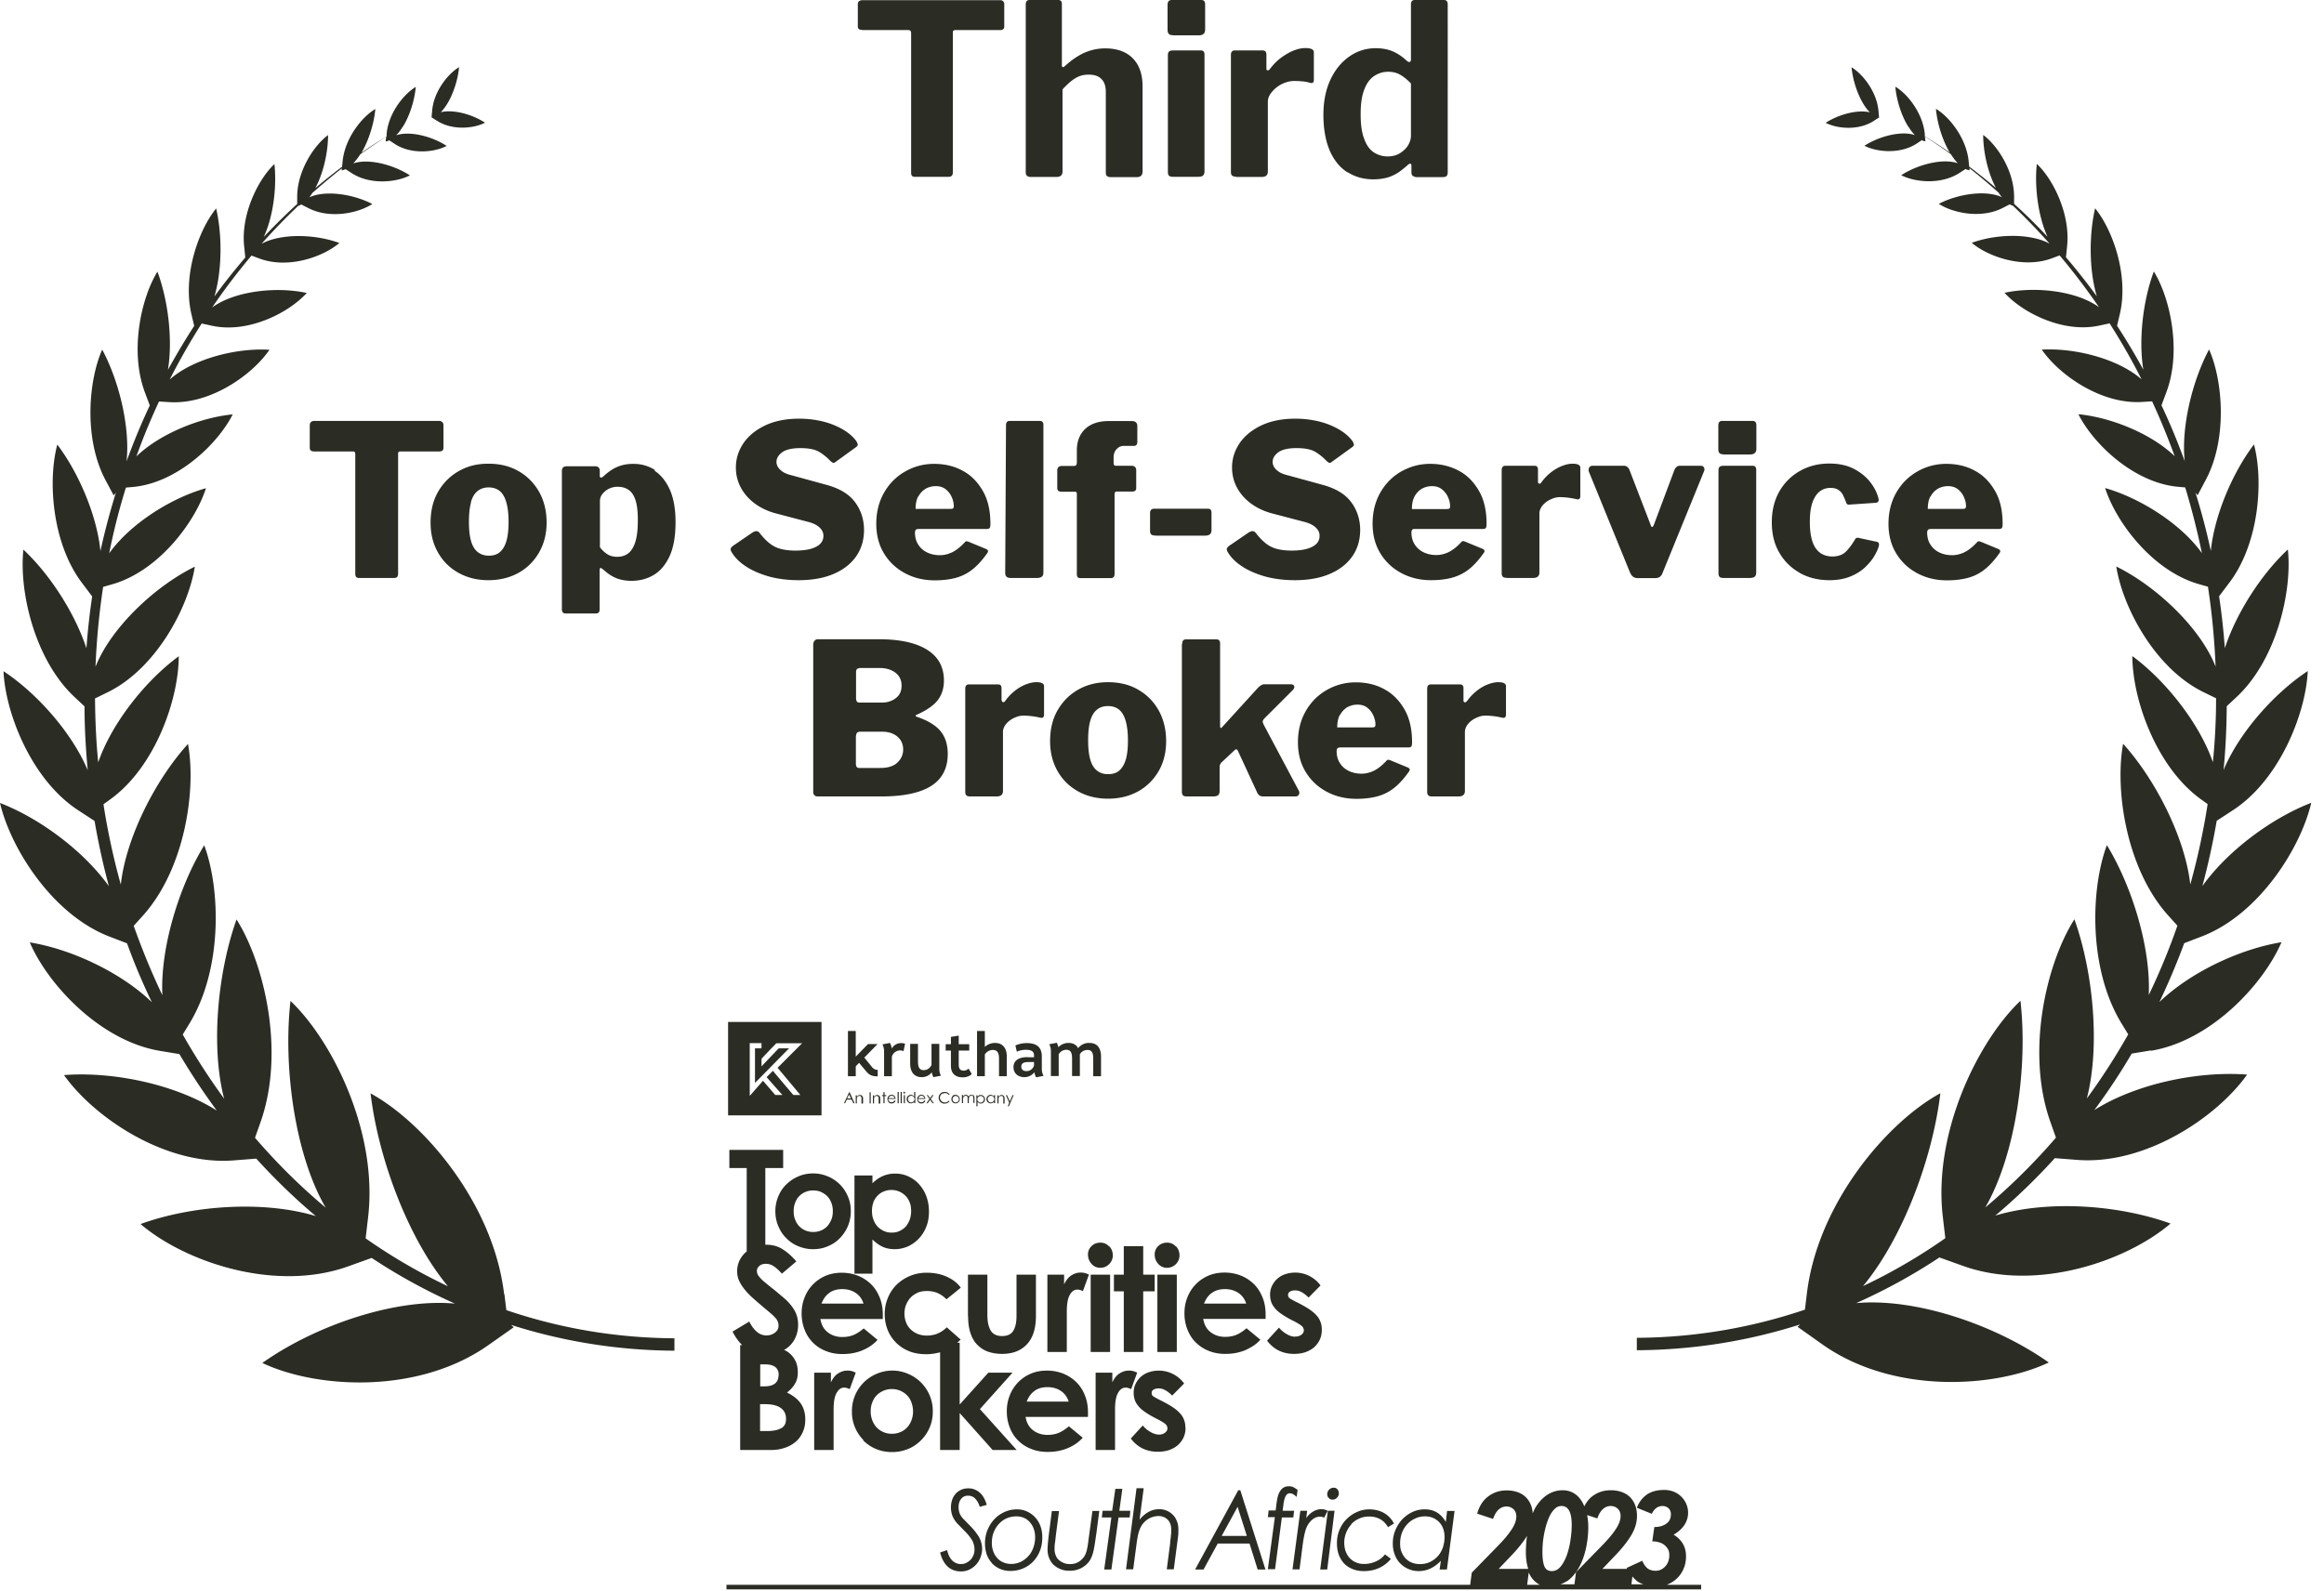 <svg width="146" height="100" viewBox="0 0 146 100" fill="none" xmlns="http://www.w3.org/2000/svg"><path d="M51.61 64.22h-5.87v5.87h5.87v-5.87zm-1.33 4.59h-.42c-.02 0-.03-.02-.05-.03-.34-.41-.69-.81-1.03-1.22-.08-.09-.15-.18-.22-.27l-.4.4.99 1.12h-.43c-.02 0-.04-.02-.05-.04-.23-.27-.47-.54-.7-.81l-.04-.04-.07.08-.07.08-.07.08-.07.08-.07.08-.07.08-.07.08-.07.08-.07.08-.07.08-.07.08-.03.03-.02.02h-.01v-3.3h.74v.33h-.41v2.17l2.14-2.17h-.59c-.04 0-.08.01-.1.04-.33.35-.66.69-.99 1.04l-.05.05v-.43c0-.03.01-.06.03-.08.29-.31.58-.61.87-.91a.09.09 0 01.07-.03h1.58l-1.54 1.54 1.49 1.78-.06-.07zm3.48-1.8l.21-.22.45.54c.17.2.33.31.72.31v-.41c-.14 0-.24-.03-.38-.2l-.46-.57.83-.85h-.6l-.77.79v-1.61h-.49v2.84h.49v-.62zm2.26-1.11a.89.89 0 00-.11-.36l-.47.09c.07.15.11.31.1.48v1.52h.49V66.4c.07-.23.28-.39.52-.39.07 0 .15.01.21.05l.1-.47a.746.746 0 00-.26-.04c-.25 0-.47.14-.59.36l.01-.01zm2.99 1.22V65.6h-.49v1.32c-.08.2-.28.33-.49.33-.25 0-.36-.17-.36-.53V65.6h-.49v1.23c0 .55.26.86.73.86.25 0 .48-.11.63-.31.01.11.05.21.1.31l.47-.09a.988.988 0 01-.1-.48zm.73-1.96v.46h-.33v.4h.33v.96c0 .48.28.72.73.72.21.01.42-.06.58-.2l-.2-.35c-.08.08-.19.13-.31.13-.18 0-.31-.08-.31-.38v-.88h.66v-.4h-.66v-.54l-.49.08zm1.64-.37v2.84h.49v-1.37c.11-.17.3-.28.5-.28.27 0 .39.17.39.53v1.12h.49V66.4c0-.55-.27-.86-.75-.86-.23 0-.46.09-.63.25v-1h-.49zm3.19 1.64c-.58 0-.9.22-.9.63 0 .41.31.63.68.63.25 0 .48-.11.63-.31.02.11.06.22.11.32l.47-.09a.894.894 0 01-.11-.48v-.74c0-.63-.38-.84-.95-.84-.24 0-.49.05-.71.15l.09.39c.18-.08.37-.12.57-.12.35 0 .51.11.51.35v.12h-.39v-.01zm.39.52c-.06.22-.26.37-.49.36-.18 0-.31-.1-.31-.28 0-.18.11-.29.44-.29h.36v.21zm3.48-1.41a.85.85 0 00-.71.33c-.11-.22-.32-.33-.61-.33-.24 0-.47.1-.63.27a.938.938 0 00-.1-.28l-.47.09c.07.15.11.31.1.48v1.52h.49v-1.37c.1-.17.28-.28.48-.28.26 0 .36.17.36.53v1.12h.49v-1.37c.1-.17.28-.27.48-.27.26 0 .36.17.36.53v1.12h.49V66.4c0-.55-.25-.86-.73-.86zm-15.43 3.79h.08l.11-.23h.3l.11.23h.08l-.32-.7h-.02l-.33.7h-.01zm.45-.3h-.24l.12-.25.12.25zm.76.3v-.26c0-.05 0-.1-.02-.15a.193.193 0 00-.17-.11c-.04 0-.07 0-.11.03-.03.02-.06.05-.09.08v-.09h-.07v.51h.07v-.33c0-.04.03-.07.06-.1a.15.15 0 01.11-.04c.03 0 .06 0 .08.03.02.02.04.05.04.08v.37h.07l.03-.02zm.48-.69h-.07v.7h.07v-.7zm.6.69v-.26c0-.05 0-.1-.02-.15a.193.193 0 00-.17-.11c-.04 0-.07 0-.11.03-.03.02-.06.05-.09.08v-.09h-.07v.51h.07v-.33c0-.04.03-.07.06-.1a.15.15 0 01.11-.04c.03 0 .06 0 .08.03.02.02.04.05.04.08v.37h.07l.03-.02zm.11-.45h.09v.45h.07v-.45h.1v-.06h-.1v-.19h-.07v.19h-.09v.06zm.81.02a.251.251 0 00-.21-.1c-.08 0-.16.03-.2.1-.04.05-.06.11-.06.17 0 .07.03.14.07.19.05.06.12.09.2.08.03 0 .07 0 .1-.02.03-.01.06-.03.08-.05.03-.03.05-.05.06-.09l-.06-.03s-.03.05-.06.07c-.02.02-.04.03-.06.04-.02 0-.05.01-.08.01-.05 0-.1-.02-.14-.06a.204.204 0 01-.06-.15h.46a.3.3 0 00-.06-.18l.02.02zm-.4.12s.03-.08.06-.11a.21.21 0 01.13-.05c.03 0 .06 0 .09.02.03.01.05.03.07.05a.3.3 0 01.04.08h-.38l-.01.01zm.64-.4h-.07v.71h.07v-.71zm.19 0h-.07v.71h.07v-.71zm.2.2h-.07v.51h.07v-.51zm-.04-.21s-.03 0-.04.02c-.01.01-.02.02-.02.04 0 .03.03.05.06.05s.05-.03.05-.06-.03-.05-.06-.05h.01zm.69.72v-.71h-.07v.29s-.05-.06-.09-.08a.228.228 0 00-.11-.03.273.273 0 00-.27.27c0 .07.03.14.08.19.08.08.2.1.3.05.04-.02.07-.04.09-.08v.09h.07v.01zm-.09-.15s-.04.06-.07.07c-.03.02-.07.03-.1.03-.04 0-.07 0-.1-.03a.178.178 0 01-.07-.08.199.199 0 010-.21c.04-.06.1-.1.18-.1.05 0 .11.02.14.06.04.04.06.09.06.15 0 .04 0 .07-.03.11h-.01zm.68-.28a.251.251 0 00-.21-.1c-.08 0-.16.03-.2.1-.04.05-.06.11-.06.17 0 .07.03.14.07.19.05.06.12.09.2.08.03 0 .07 0 .1-.02.03-.01.06-.03.08-.05.03-.03.05-.05.06-.09l-.06-.03s-.03.05-.06.07c-.02.02-.04.03-.06.04-.02 0-.05.01-.08.01-.05 0-.1-.02-.14-.06a.204.204 0 01-.06-.15h.46a.3.3 0 00-.06-.18l.02.02zm-.4.12s.03-.08.06-.11a.21.21 0 01.13-.05c.03 0 .06 0 .09.02.03.01.05.03.07.05a.3.3 0 01.04.08h-.38l-.01.01zm.9.31h.08l-.2-.27.18-.24h-.08l-.14.19-.14-.19h-.07l.17.24-.19.27h.08l.15-.21.16.21zm.62-.6s.1-.04.15-.04c.05 0 .1 0 .14.03.04.02.08.05.11.09l.05-.04s-.08-.08-.13-.11a.366.366 0 00-.18-.04c-.1 0-.2.03-.27.1s-.11.16-.11.26c0 .09.03.18.09.25.07.08.18.13.29.12.06 0 .12-.01.17-.04.05-.02.1-.06.13-.1l-.05-.04c-.06.07-.15.12-.24.11a.31.31 0 01-.22-.09.288.288 0 01-.09-.21c0-.05.01-.11.04-.15a.29.29 0 01.11-.11l.01.01zm.63.16c-.1.11-.09.27 0 .37.11.11.28.1.38 0 .1-.1.1-.27 0-.37a.252.252 0 00-.2-.09c-.08 0-.15.03-.2.09h.02zm.4.19s0 .07-.03.1c-.02.03-.04.06-.07.07-.06.04-.14.04-.2 0-.03-.02-.06-.04-.07-.07a.204.204 0 01.03-.25c.04-.04.09-.06.14-.06.05 0 .11.02.14.06.04.04.06.09.06.15zm.88-.25s-.06-.03-.09-.03c-.04 0-.07.01-.11.03-.03.02-.06.05-.08.09 0-.03-.02-.05-.04-.07-.02-.02-.03-.03-.05-.04-.02 0-.05-.01-.07-.01-.04 0-.07.01-.11.03-.03.02-.05.04-.07.07v-.09h-.07v.51h.07v-.22s0-.1.02-.14c.01-.03.03-.06.06-.07.02-.02.06-.03.09-.03.02 0 .05 0 .07.02.02.01.03.03.04.05 0 .04.01.08.01.13v.26h.07v-.2c0-.05 0-.11.02-.16a.161.161 0 01.15-.11c.02 0 .05 0 .07.02.02.01.03.03.04.05 0 .04.01.08.01.11v.28h.07v-.28s0-.1-.02-.14a.156.156 0 00-.06-.08l-.02.02zm.22.69h.07v-.28s.06.06.09.08c.1.05.22.03.3-.05.05-.05.08-.12.08-.19a.273.273 0 00-.27-.27c-.04 0-.08 0-.11.03-.04.02-.07.05-.09.08v-.09h-.07v.7-.01zm.12-.59s.09-.06.14-.06c.07 0 .14.04.18.1.04.06.04.14 0 .21a.27.27 0 01-.07.08c-.03.02-.06.03-.1.03-.04 0-.07 0-.1-.03a.27.27 0 01-.08-.07.202.202 0 01-.03-.11c0-.06.02-.11.06-.15zm1.05.4v-.51h-.07v.09s-.05-.06-.09-.08a.228.228 0 00-.11-.03.273.273 0 00-.27.27c0 .07.03.14.08.19.08.08.2.1.3.05.04-.02.07-.04.09-.08v.09h.07v.01zm-.09-.15s-.04.06-.07.07c-.03.02-.07.03-.1.03-.04 0-.07 0-.1-.03a.178.178 0 01-.07-.08.199.199 0 010-.21c.04-.06.1-.1.18-.1.05 0 .11.02.14.06.04.04.06.09.06.15 0 .04 0 .07-.03.11h-.01zm.69.15v-.26c0-.05 0-.1-.02-.15a.193.193 0 00-.17-.11c-.04 0-.07 0-.1.03-.03.02-.06.05-.09.08v-.09h-.07v.51h.07v-.33c0-.04.03-.07.06-.1a.15.15 0 01.11-.04c.03 0 .06 0 .09.03.02.02.04.05.04.08v.37h.07l.01-.02zm.33-.12l-.18-.39h-.07l.21.47-.09.23h.07l.3-.7h-.07l-.17.39zM46.49 91.12h1.96c.31 0 .6-.05.86-.14.27-.09.49-.22.68-.38.19-.16.34-.37.44-.6.11-.24.16-.5.16-.8 0-.4-.1-.74-.29-1.01-.19-.27-.48-.5-.86-.68.23-.18.4-.37.51-.57.12-.2.17-.43.17-.7 0-.31-.06-.57-.18-.78-.12-.22-.28-.39-.49-.53-.06-.04-.13-.07-.19-.1a1.648 1.648 0 00.73-.82c.1-.23.15-.48.15-.76 0-.24-.04-.46-.11-.65s-.18-.37-.31-.54c-.13-.17-.29-.34-.48-.5-.19-.16-.39-.33-.62-.52-.21-.16-.38-.3-.52-.42-.14-.11-.25-.21-.33-.3-.08-.09-.14-.17-.17-.23a.537.537 0 01-.05-.21c0-.13.05-.24.16-.33.1-.09.24-.13.4-.13.18 0 .35.05.51.16.16.11.33.26.5.46l.91-.77c-.26-.3-.54-.56-.84-.75-.3-.2-.65-.3-1.07-.3h-.04V73.4h1.12v-1.14h-3.38v1.14h1.09v5.25s-.05.03-.07.05c-.16.15-.29.32-.39.53-.09.2-.14.42-.14.65 0 .22.04.43.13.62s.22.39.38.58c.16.2.37.4.61.61.24.21.51.44.82.7.11.09.21.18.29.25.08.08.15.15.21.22s.09.14.12.21c.02.07.04.15.04.24 0 .17-.07.32-.22.43-.15.12-.33.18-.54.18-.21 0-.42-.07-.59-.22-.18-.14-.34-.36-.49-.65l-1.05.63c.18.35.38.63.61.85h-.13v6.57l-.01.02zm2.42-4.71c0 .23-.07.41-.22.53-.15.12-.37.18-.66.18h-.27v-1.38h.32c.28 0 .49.06.63.17.14.12.21.28.21.49l-.01.01zm.16 3.34c-.2.12-.5.18-.9.18h-.42v-1.69h.31c.44 0 .77.08.99.24.22.16.33.38.33.68 0 .3-.1.48-.31.6v-.01zm3.3-1.16c0-.49.06-.84.19-1.06.12-.22.28-.33.47-.33.07 0 .13.01.19.03.06.02.12.04.16.07l.38-1.04c-.06-.03-.13-.06-.22-.09a.972.972 0 00-.31-.04c-.2 0-.39.06-.58.18-.19.12-.33.31-.45.56v-.61h-1.05v4.86h1.22v-2.53zm1.84 1.91c.23.23.5.42.81.55.31.13.65.2 1.02.2s.7-.07 1.02-.2c.32-.13.58-.32.81-.55a2.5 2.5 0 00.73-1.81 2.527 2.527 0 00-1.56-2.36 2.488 2.488 0 00-1.96 0 2.527 2.527 0 00-1.56 2.36 2.5 2.5 0 00.73 1.81h-.04zm.59-2.37c.06-.17.15-.32.27-.44a1.335 1.335 0 01.96-.4 1.335 1.335 0 01.96.4c.12.13.21.27.27.44.06.17.1.36.1.57 0 .21-.04.41-.11.58-.07.17-.16.32-.28.44-.12.12-.26.22-.42.28-.16.07-.33.1-.52.1s-.36-.03-.52-.1c-.16-.07-.3-.16-.42-.28-.12-.12-.21-.27-.28-.44a1.5 1.5 0 01-.11-.58c0-.22.03-.4.1-.57z" fill="#2B2C24"/><path d="M59.07 91.12h1.22V88.8l2.07 2.32h1.51l-2.31-2.57 2.05-2.29h-1.52l-1.8 2v-3.88h-.15c.07-.07.15-.13.21-.2l-.87-.77c-.16.16-.35.29-.55.38-.2.09-.44.14-.72.14-.21 0-.4-.04-.57-.11-.17-.07-.32-.17-.44-.29a1.23 1.23 0 01-.28-.43c-.06-.17-.1-.35-.1-.54 0-.19.03-.39.1-.56.07-.17.16-.32.28-.45.12-.13.27-.23.44-.31.17-.08.37-.11.59-.11.27 0 .51.05.7.14.2.09.37.22.53.38l.9-.73c-.2-.28-.49-.51-.86-.68-.37-.17-.79-.26-1.28-.26a2.672 2.672 0 00-1.9.76c-.23.23-.41.5-.54.82-.13.31-.2.65-.2 1.01s.06.68.18.99c.12.31.3.58.53.81.23.23.5.41.82.54.32.13.68.19 1.08.19.32 0 .61-.05.87-.12v6.15l.01-.01z" fill="#2B2C24"/><path d="M66.54 91.17c.22-.05.43-.11.61-.2a2.543 2.543 0 00.87-.62l-.87-.72c-.21.18-.41.31-.61.4-.2.09-.45.14-.74.14-.35 0-.65-.1-.9-.29-.25-.19-.41-.47-.47-.84h3.92v-.28c0-.38-.06-.74-.19-1.06-.12-.32-.3-.6-.53-.83a2.5 2.5 0 00-.81-.54c-.32-.13-.67-.2-1.05-.2s-.74.07-1.05.21a2.431 2.431 0 00-1.3 1.39c-.12.31-.17.63-.17.96 0 .35.06.69.18 1a2.303 2.303 0 001.32 1.35c.31.13.66.2 1.05.2.27 0 .51-.02.74-.07zm-1.53-3.78c.22-.15.49-.22.79-.22.33 0 .61.08.85.24.24.16.4.39.49.67H64.5c.12-.31.29-.54.52-.69h-.01zm5.04 1.2c0-.49.06-.84.19-1.06.12-.22.28-.33.47-.33.07 0 .13.01.19.03.06.02.12.04.16.07l.38-1.04c-.06-.03-.13-.06-.22-.09a.972.972 0 00-.31-.04c-.2 0-.39.06-.58.18-.19.12-.33.31-.45.56v-.61h-1.05v4.86h1.22v-2.53zm4.42 1.14c0-.2-.03-.38-.1-.54-.06-.16-.16-.3-.3-.44-.14-.14-.31-.27-.52-.4-.21-.13-.47-.27-.76-.41-.13-.07-.24-.13-.32-.18a.25.25 0 01-.12-.22c0-.1.04-.17.13-.22.09-.05.19-.07.31-.07.15 0 .29.04.43.12.14.08.28.19.42.33l.75-.76a1.974 1.974 0 00-2.24-.7 1.391 1.391 0 00-.82.75c-.08.17-.11.35-.11.54 0 .17.03.33.08.47.05.14.14.27.25.4.11.13.26.25.44.37s.4.25.66.38.44.24.54.32c.1.08.15.18.15.29 0 .11-.05.2-.16.28a.59.59 0 01-.38.11c-.15 0-.33-.05-.52-.16s-.35-.24-.49-.41l-.75.82c.43.56.99.83 1.7.83.27 0 .51-.04.72-.11.21-.08.4-.18.55-.32.15-.14.27-.3.35-.48.08-.18.12-.38.12-.6l-.01.01zm30.31 9.83a1.803 1.803 0 001-1.01c.1-.23.14-.49.14-.76 0-.58-.26-1.03-.78-1.35.3-.17.53-.38.68-.61a1.401 1.401 0 00-.17-1.75 1.37 1.37 0 00-.48-.33c-.19-.08-.39-.12-.62-.12-.45 0-.81.1-1.09.29-.28.2-.49.47-.63.83l.94.38c.16-.33.39-.49.68-.49.14 0 .27.05.37.14.1.09.15.22.15.38 0 .26-.1.46-.29.59-.19.14-.44.21-.75.21l-.13.9c.15 0 .29.02.42.06a.907.907 0 01.57.44c.06.1.08.23.08.37 0 .14-.02.26-.06.38-.04.12-.1.22-.18.31-.08.09-.17.16-.27.21-.1.05-.22.08-.34.08-.23 0-.41-.06-.54-.17-.13-.12-.23-.27-.31-.46l-.98.45.03.06h-1.55l.82-.86c.45-.47.78-.9 1.01-1.29.23-.39.34-.79.34-1.17 0-.23-.03-.44-.1-.64s-.17-.37-.31-.52c-.14-.15-.31-.26-.52-.34a2.03 2.03 0 00-.73-.12c-.44 0-.82.13-1.15.38-.21.16-.37.38-.5.63-.06-.15-.13-.29-.22-.41-.14-.2-.31-.35-.5-.45-.19-.1-.41-.15-.64-.15-.34 0-.65.09-.94.27-.28.18-.53.43-.74.77-.08.12-.14.27-.2.41-.01-.16-.04-.32-.09-.46-.07-.2-.17-.37-.31-.52-.14-.15-.31-.26-.52-.34a2.03 2.03 0 00-.73-.12c-.44 0-.82.13-1.15.38-.33.25-.56.61-.69 1.08l1 .33c.08-.24.19-.43.33-.57.15-.14.32-.21.51-.21.17 0 .32.06.44.17.12.11.18.27.18.46 0 .23-.09.5-.28.79-.19.3-.48.65-.88 1.06l-1.64 1.68-.1.76h3.58l.1-.77c.06.13.12.25.2.35.14.19.31.32.49.42H45.64v.29h61.23v-.29h-2.14l.05-.03zm-10.62-.98l.82-.86c.41-.43.72-.83.95-1.2-.04.32-.07.65-.07 1.02 0 .41.05.75.15 1.05h-1.85v-.01zm2.77-1.66c.02-.22.06-.44.1-.65.05-.21.1-.42.17-.62s.14-.37.23-.52c.09-.15.19-.27.3-.36.11-.09.23-.13.37-.13.43 0 .64.4.64 1.19 0 .31-.03.63-.08.97-.05.34-.13.65-.23.94-.11.29-.24.53-.39.71-.16.19-.34.28-.55.28-.23 0-.39-.1-.47-.31-.08-.2-.12-.5-.12-.89 0-.19.01-.4.03-.62v.01zm1.5 2.46c.3-.21.55-.5.75-.85.2-.35.35-.76.45-1.21.1-.45.15-.91.15-1.38 0-.27-.03-.5-.07-.73l.64.21c.08-.24.19-.43.33-.57.15-.14.32-.21.51-.21.17 0 .32.06.44.17.12.11.18.27.18.46 0 .23-.09.5-.28.79-.19.3-.48.65-.88 1.06l-1.64 1.68-.1.76h3.58l.06-.49c.1.11.2.22.32.31.11.08.24.13.37.18h-5.21c.13-.05.26-.1.38-.19l.02.01z" fill="#2B2C24"/><path d="M60.81 93.99c.18 0 .34.06.46.19s.22.3.28.51l.44-.12c-.1-.35-.25-.61-.45-.78-.2-.17-.43-.26-.7-.26-.18 0-.34.03-.48.1-.14.07-.25.15-.34.26-.09.11-.16.23-.21.38a1.551 1.551 0 00.04 1.03c.08.17.19.34.34.49l.45.46a2.982 2.982 0 01.43.54c.05.09.08.17.11.27.02.09.04.19.04.3 0 .14-.02.26-.07.38-.05.11-.11.21-.19.29-.08.08-.17.14-.27.19a.775.775 0 01-.85-.14c-.15-.14-.27-.36-.34-.67l-.44.15c.1.39.26.69.48.89.22.2.5.3.83.3.2 0 .38-.04.54-.12a1.385 1.385 0 00.69-.77c.06-.17.1-.34.1-.52 0-.27-.07-.52-.2-.76a4.06 4.06 0 00-.6-.74l-.34-.35c-.12-.12-.21-.24-.26-.36-.05-.12-.08-.26-.08-.42 0-.22.06-.4.17-.53.11-.13.25-.19.42-.19zm1.5 4.24c.14.15.31.27.51.36.2.09.42.13.66.13.3 0 .57-.06.82-.17.25-.11.46-.26.63-.45.18-.19.31-.41.41-.67.1-.25.14-.53.14-.82 0-.26-.04-.5-.12-.72-.08-.21-.2-.4-.34-.55-.14-.15-.31-.27-.51-.36-.2-.09-.41-.13-.63-.13-.28 0-.54.06-.78.17-.24.11-.46.26-.64.46-.18.19-.32.42-.43.68a2.32 2.32 0 00-.04 1.53c.08.21.19.39.33.54h-.01zm.12-1.94c.08-.21.19-.38.33-.53.14-.15.3-.27.49-.35.19-.08.39-.12.6-.12.17 0 .32.03.47.09.14.06.27.15.37.27.11.12.19.25.25.42.06.16.09.34.09.54 0 .23-.04.44-.11.64s-.17.38-.31.53c-.13.15-.29.27-.47.36-.18.09-.39.14-.61.14-.18 0-.35-.03-.5-.1a.945.945 0 01-.38-.27c-.11-.12-.19-.25-.25-.42-.06-.16-.09-.34-.09-.53 0-.24.04-.47.12-.68v.01zm3.76 2.04c.12.12.27.21.44.28.17.07.36.1.56.1.26 0 .5-.05.72-.16.22-.11.39-.26.53-.45.12-.18.21-.41.27-.7.06-.29.11-.65.17-1.06l.18-1.39h-.43l-.25 1.84c-.03.27-.07.49-.11.65-.04.16-.1.3-.19.42-.1.13-.22.24-.37.32-.15.08-.32.11-.49.11-.14 0-.27-.02-.39-.07s-.22-.11-.31-.19a.691.691 0 01-.2-.3c-.05-.12-.07-.25-.07-.39 0-.09 0-.21.02-.34.02-.14.04-.3.06-.5l.2-1.54h-.45l-.18 1.4c-.03.24-.05.45-.07.62-.01.17-.02.3-.02.38 0 .2.03.38.1.55.07.17.16.31.28.43v-.01zm3.63.3l.45-3.27h.7l.04-.42h-.69l.19-1.38h-.44l-.2 1.38h-.6l-.05.42h.6l-.45 3.27h.45zm3.7-1.7l-.22 1.69h.44l.22-1.68c.02-.12.03-.25.05-.38.02-.13.02-.28.02-.44 0-.2-.03-.38-.1-.54a1.11 1.11 0 00-.26-.4 1.193 1.193 0 00-.85-.34c-.24 0-.46.06-.66.17-.2.11-.4.27-.57.49l.26-1.98h-.45l-.66 5.1h.45l.21-1.59c.03-.24.07-.45.11-.64.05-.19.11-.35.19-.49a1.268 1.268 0 011.07-.63c.25 0 .44.08.59.23.15.15.22.36.22.63 0 .12 0 .24-.02.37-.01.13-.03.27-.05.42l.01.01zm4.27-3.28l-2.71 4.98h.53L76.5 97h2l.51 1.63h.49l-1.58-4.98h-.13zm-1.04 2.87l1-1.83.58 1.83h-1.58zm3.35 2.11l.43-3.27h.72l.05-.42h-.72l.05-.4c.01-.1.03-.19.05-.27.02-.08.04-.16.07-.22.03-.06.07-.11.11-.15.04-.04.1-.06.17-.06s.14.02.21.06c.07.04.15.1.22.17l.06-.44c-.07-.06-.16-.11-.24-.16a.604.604 0 00-.3-.07.62.62 0 00-.37.1c-.1.07-.17.16-.23.27-.06.11-.1.24-.13.38s-.05.29-.07.44l-.04.33h-.44l-.05.42h.44l-.44 3.27h.46l-.01.02zm1.74-1.56c.04-.31.09-.57.15-.81.06-.23.15-.43.29-.6.09-.11.19-.2.3-.26.11-.06.23-.09.34-.09.06 0 .11 0 .15.02.05.01.09.03.12.04l.22-.43s-.1-.05-.17-.07a.801.801 0 00-.23-.03.98.98 0 00-.52.15c-.16.1-.31.23-.43.41l.06-.46h-.43l-.49 3.68h.44l.2-1.56v.01zm2-2.13h-.42l-.48 3.69h.44l.46-3.69zm.27-1.09c0-.1-.03-.19-.09-.26a.296.296 0 00-.24-.1c-.1 0-.2.04-.28.12-.08.08-.12.18-.12.28 0 .1.03.19.1.25.07.07.14.1.24.1.1 0 .19-.04.27-.12.08-.08.12-.17.12-.28v.01zm.78 1.93c.14-.15.31-.27.5-.35.19-.09.4-.13.63-.13.26 0 .49.06.69.17.2.11.36.28.49.5l.37-.23c-.14-.28-.35-.5-.62-.66-.27-.15-.58-.23-.93-.23-.28 0-.54.06-.78.17-.25.11-.46.26-.65.45s-.33.41-.44.67c-.11.26-.16.54-.16.84 0 .26.04.5.11.71.08.21.19.4.33.55.14.15.32.27.54.36.21.09.45.13.73.13.34 0 .66-.07.95-.2.29-.14.53-.32.73-.57l-.37-.28a1.477 1.477 0 01-.57.44 1.722 1.722 0 01-.75.16c-.19 0-.36-.03-.51-.1-.15-.06-.28-.16-.39-.27-.11-.12-.19-.26-.25-.42-.06-.16-.09-.35-.09-.54a1.695 1.695 0 01.45-1.16l-.01-.01zm6.01 2.85l.48-3.68h-.47l-.08.69c-.15-.26-.34-.46-.55-.59-.21-.13-.47-.2-.78-.2-.26 0-.51.05-.75.16s-.45.26-.64.45c-.18.19-.33.42-.44.68-.11.26-.17.54-.17.85 0 .25.04.49.12.7.08.21.19.4.34.55a1.612 1.612 0 001.17.49c.52 0 .98-.22 1.39-.65l-.08.55h.46zm-.58-.83c-.14.15-.3.27-.49.36-.19.09-.4.13-.63.13-.18 0-.34-.03-.5-.09a1.16 1.16 0 01-.39-.26c-.11-.11-.19-.25-.26-.41-.07-.16-.09-.34-.09-.54 0-.24.04-.47.12-.68.08-.21.2-.39.34-.54.14-.15.31-.27.5-.35.19-.09.39-.13.6-.13.18 0 .34.03.49.09a1.16 1.16 0 01.65.67c.06.16.09.34.09.54 0 .24-.04.46-.11.67-.08.21-.18.39-.32.54zM50.17 73.92c-.29.12-.54.29-.76.5-.22.21-.39.46-.51.75s-.19.6-.19.94c0 .34.06.64.18.93.12.29.28.54.5.76.21.22.46.39.75.51s.6.19.94.19c.34 0 .65-.06.94-.19.29-.12.54-.29.75-.51.21-.22.38-.47.5-.76.12-.29.18-.6.18-.93 0-.33-.06-.65-.19-.94a2.318 2.318 0 00-1.27-1.25c-.29-.12-.59-.18-.91-.18-.32 0-.63.06-.91.18zm1.81 1.26c.11.12.19.25.25.41.06.16.09.33.09.53s-.03.38-.1.54c-.07.16-.15.29-.26.41-.11.11-.24.2-.39.26-.15.06-.31.09-.48.09-.17 0-.33-.03-.48-.09a1.16 1.16 0 01-.65-.67c-.07-.16-.1-.34-.1-.54s.03-.37.09-.53c.06-.16.14-.3.25-.41.11-.12.24-.21.39-.27.15-.07.32-.1.5-.1s.35.03.5.1c.15.07.28.16.39.27zm2.84 2.72c.2.2.42.35.63.45.22.1.47.15.76.15.29 0 .56-.06.82-.17a2.228 2.228 0 001.16-1.24c.12-.29.17-.61.17-.96s-.06-.67-.17-.97c-.11-.29-.27-.54-.46-.75-.19-.21-.42-.37-.68-.49-.26-.12-.54-.17-.82-.17-.54 0-1.01.2-1.42.61v-.49h-1.13v6.17h1.13v-2.13l.01-.01zm.04-2.33c.06-.16.15-.3.26-.42.11-.12.24-.21.39-.27.15-.07.32-.1.5-.1s.36.04.51.11c.15.07.28.17.39.28.11.12.19.26.25.42.06.16.08.34.08.52s-.03.37-.09.54c-.06.16-.15.31-.25.43-.11.12-.24.21-.39.28-.15.07-.31.1-.49.1s-.34-.03-.49-.1c-.15-.07-.28-.16-.39-.27-.11-.12-.2-.26-.26-.43-.07-.17-.1-.35-.1-.56 0-.21.03-.38.09-.54l-.01.01zm-3 9.32c.31.13.66.2 1.05.2.27 0 .51-.02.74-.07.22-.05.43-.11.61-.2a2.543 2.543 0 00.87-.62l-.87-.72c-.21.18-.41.31-.61.4-.2.09-.45.14-.74.14-.35 0-.65-.1-.9-.29-.25-.19-.41-.47-.47-.84h3.92v-.28c0-.38-.06-.74-.19-1.06-.13-.32-.3-.6-.53-.83a2.5 2.5 0 00-.81-.54c-.32-.13-.67-.2-1.05-.2s-.74.07-1.05.21a2.431 2.431 0 00-1.3 1.39c-.12.31-.17.63-.17.96 0 .35.06.69.18 1a2.303 2.303 0 001.32 1.35zm.26-3.66c.22-.15.49-.22.79-.22.33 0 .61.08.85.24.24.16.4.39.49.67h-2.64c.12-.31.29-.54.52-.69h-.01zm8.7 1.49c0 .41.05.76.15 1.06.1.3.24.54.43.73.19.19.41.34.67.43.26.09.56.14.88.14.67 0 1.19-.2 1.57-.61.38-.41.56-1 .56-1.78V80.1h-1.22v2.59c0 .42-.07.73-.21.95-.14.22-.38.32-.7.32-.32 0-.56-.11-.7-.33-.14-.22-.22-.55-.22-.99V80.1h-1.22v2.62h.01zm4.98 2.24h1.22v-2.53c0-.49.06-.84.19-1.06.12-.22.28-.33.47-.33.07 0 .13.01.19.03.06.02.12.04.16.07l.38-1.04c-.06-.03-.13-.06-.22-.09a.972.972 0 00-.31-.04c-.2 0-.39.06-.58.18-.18.12-.33.31-.45.56v-.61H65.8v4.86zm3.94-4.86h-1.22v4.86h1.22V80.1zm-.06-1.77a.72.72 0 00-.55-.24c-.22 0-.4.07-.55.21-.15.14-.23.32-.23.53 0 .23.07.42.22.59.15.17.33.25.56.25.21 0 .4-.08.55-.23.15-.15.23-.34.23-.55 0-.21-.07-.41-.22-.57l-.01.01zm.92-.02v1.79h-.62v1.05h.62v3.81h1.22v-3.81h.72V80.1h-.72v-1.79H70.6zm3.33 1.79h-1.22v4.86h1.22V80.1zm-.06-1.77a.72.72 0 00-.55-.24c-.22 0-.4.07-.55.21-.15.14-.23.32-.23.53 0 .23.07.42.22.59.15.17.33.25.56.25.21 0 .4-.08.55-.23.15-.15.23-.34.23-.55 0-.21-.07-.41-.22-.57l-.01.01zm5.64 4.41v-.14c0-.38-.06-.74-.19-1.06-.13-.32-.3-.6-.53-.83a2.5 2.5 0 00-.81-.54c-.32-.13-.67-.2-1.05-.2s-.74.07-1.05.21a2.431 2.431 0 00-1.3 1.39c-.12.31-.17.63-.17.96 0 .35.06.69.18 1 .12.31.29.59.51.81.22.22.49.41.81.54.31.13.66.2 1.05.2.27 0 .51-.02.74-.07.22-.05.43-.11.61-.2.18-.09.35-.18.49-.28.15-.11.27-.22.38-.34l-.87-.72c-.21.18-.41.31-.61.4-.2.09-.45.14-.74.14-.35 0-.65-.1-.9-.29-.25-.19-.41-.47-.47-.84h3.92v-.14zm-3.87-.82c.12-.31.29-.54.52-.69.22-.15.49-.22.79-.22.33 0 .61.08.85.24.24.16.4.39.49.67h-2.65zM81.36 84c-.16 0-.33-.05-.52-.16s-.35-.24-.49-.41l-.75.82c.43.56.99.83 1.7.83.27 0 .51-.04.72-.11.21-.08.4-.18.55-.32.15-.14.27-.3.35-.48.08-.18.12-.38.12-.6 0-.2-.03-.38-.1-.54-.06-.16-.16-.3-.3-.44-.14-.14-.31-.27-.52-.4-.21-.13-.47-.27-.76-.41-.13-.07-.24-.13-.32-.18a.25.25 0 01-.12-.22c0-.1.04-.17.13-.22.09-.05.19-.07.31-.07.15 0 .29.04.43.12.14.08.28.19.42.33l.75-.76a1.974 1.974 0 00-2.24-.7 1.391 1.391 0 00-.82.75c-.08.17-.11.35-.11.54 0 .17.03.33.08.47.05.14.14.27.25.4.11.13.26.25.44.37s.4.25.66.38.44.24.54.32c.1.08.15.18.15.29 0 .11-.05.2-.16.28a.59.59 0 01-.38.11l-.01.01zM114.7 7.72c.71.37 2.06.5 3.01-.12l.31-.2h.03l-.04-.44c-.11-1.21-1-2.32-1.69-2.73.09 1 .55 2.24 1.15 2.83-.79-.19-1.98.14-2.78.66h.01zm20.44 58.31c3.74-.62 7.04-4.15 8.19-6.82-2.63.43-5.73 1.89-7.67 3.76.57-1.2 1.09-2.43 1.56-3.7l1.12-.43c3.57-1.38 6.19-5.53 6.86-8.39-2.49.96-5.25 3.01-6.84 5.23.36-1.34.66-2.71.9-4.1l1.04-.68c2.92-1.91 4.56-6.08 4.68-8.73-2.11 1.39-4.31 3.87-5.29 6.22.13-1.32.19-2.66.2-4.01l.63-.59c2.53-2.37 3.49-6.69 3.21-9.26-1.65 1.54-3.22 3.95-3.96 6.2-.08-1.1-.2-2.18-.36-3.26l.64-.85c1.9-2.5 2.15-6.46 1.55-8.69-1.35 1.78-2.49 4.47-2.71 6.69-.27-1.25-.59-2.47-.97-3.67.04.06.09.12.14.17l.5-.94c1.4-2.61 1.08-6.28.22-8.22-1.06 1.99-1.76 4.89-1.53 7.02-.44-1.2-.92-2.37-1.46-3.51l.31-.83c.97-2.6.23-5.93-.79-7.58-.68 1.82-.97 4.29-.66 6.17-.52-.95-1.07-1.87-1.65-2.76l.18-.76c.56-2.44-.47-5.29-1.56-6.62-.39 1.69-.38 3.91.11 5.53-.62-.84-1.26-1.66-1.94-2.45l.07-.69c.22-2.04-.89-4.23-1.9-5.18-.16 1.46.09 3.32.67 4.58-.67-.72-1.37-1.41-2.1-2.07v-.45c0-1.63-1.06-3.23-1.94-3.88 0 1.08.3 2.4.8 3.33-.55-.46-1.11-.91-1.68-1.34l-.03-.3c-.13-1.47-1.21-2.83-2.06-3.33.08.91.41 1.97.87 2.75-.51-.36-1.04-.7-1.57-1.03v-.15c-.13-1.31-1.09-2.52-1.85-2.96.07.82.37 1.79.8 2.49l-.03-.02.04.02c.13.21.27.4.42.55-.85-.29-2.25.07-3.17.67.77.4 2.23.54 3.27-.13l.33-.22c.07.03.15.06.23.07l-.03-.3c.55.35 1.09.72 1.63 1.11.14.22.28.41.44.57-.96-.33-2.53.08-3.56.75.87.45 2.51.61 3.67-.15l.37-.24c.08.04.17.07.25.08v-.13c.62.49 1.23 1 1.83 1.54.06.1.13.19.2.28-1.02-.47-2.77-.2-3.96.42.91.59 2.69.95 4.03.25l.43-.22c.06.04.13.07.2.09.8.76 1.56 1.55 2.3 2.38-1.24-.67-3.37-.61-4.89-.05 1.06.89 3.24 1.63 5.01.98l.51-.19c.88 1.04 1.7 2.13 2.48 3.26-1.4-1.03-4.01-1.33-5.94-.91 1.15 1.27 3.7 2.55 5.95 2.06l.65-.14c.72 1.13 1.4 2.31 2.01 3.52-1.45-1.28-4.16-1.99-6.27-1.87 1.1 1.6 3.73 3.44 6.28 3.29l.65-.04c.52 1.12.99 2.27 1.42 3.45-1.46-1.41-3.98-2.44-6.05-2.64.95 1.89 3.49 4.3 6.25 4.56l.46.04c.41 1.35.76 2.73 1.05 4.13-1.3-1.83-3.87-3.46-6.08-4.09.7 2.19 3.02 5.23 5.9 6.04l.56.16c.25 1.64.41 3.32.48 5.02-.96-2.44-3.72-5.05-6.24-6.29.4 2.56 2.43 6.4 5.47 7.89l.8.39c0 1.36-.07 2.7-.2 4.02-.84-2.44-2.97-5.13-5.06-6.67 0 2.65 1.45 6.9 4.27 8.97l.46.33a43.95 43.95 0 01-1.09 5.05c-.33-2.93-2.17-6.57-4.22-8.84-.53 2.89.19 7.88 2.86 10.82l.55.61c-.52 1.5-1.12 2.95-1.8 4.36.14-2.93-1.03-6.8-2.63-9.42-1.02 2.73-1.18 7.78.93 11.22l.41.67c-.79 1.4-1.66 2.75-2.6 4.03.84-3.23.42-7.9-.78-11.26-1.76 2.76-3.08 8.35-1.5 12.76l.34.96a38.333 38.333 0 01-4.44 4.39c1.89-3.26 2.69-8.77 2.21-12.99-2.63 2.5-5.49 8.23-4.88 13.55l.16 1.37a35.175 35.175 0 01-5.17 3.01c2.46-2.96 4.36-7.95 4.86-12.12-3.34 1.82-7.71 6.91-8.39 12.61l-.12.99a33.464 33.464 0 01-10.56 1.77v.78c3.56-.02 7-.58 10.26-1.62-.05.05-.11.1-.16.15l1.58 1.12c4.41 3.11 10.78 2.74 14.2 1.12-3.39-2.39-8.39-4.07-12.1-3.73a35.88 35.88 0 005.23-2.87l1.45.52c4.65 1.68 10.33-.3 13.07-2.65-3.32-1.2-7.77-1.48-11.01-.5 1.32-1.11 2.57-2.32 3.74-3.61l1.41.11c4.31.33 8.78-2.7 10.67-5.36-3.11-.24-7.01.59-9.6 2.23.84-1.13 1.63-2.32 2.35-3.55l1.21-.2.01.02zM31.67 81.32c-.68-5.7-5.05-10.79-8.39-12.61.5 4.18 2.4 9.17 4.86 12.12-1.8-.85-3.53-1.86-5.17-3.01l.16-1.37c.61-5.32-2.25-11.05-4.88-13.55-.48 4.23.31 9.74 2.21 12.99-1.59-1.33-3.07-2.8-4.44-4.39l.34-.96c1.57-4.41.25-9.99-1.5-12.76-1.2 3.37-1.62 8.03-.78 11.26a42 42 0 01-2.6-4.03l.41-.67c2.11-3.44 1.96-8.49.94-11.22-1.6 2.61-2.77 6.49-2.63 9.42-.67-1.41-1.27-2.86-1.8-4.36l.55-.61c2.67-2.94 3.39-7.93 2.86-10.82-2.06 2.27-3.9 5.91-4.22 8.84a43.95 43.95 0 01-1.09-5.05l.46-.33c2.83-2.07 4.27-6.32 4.27-8.97-2.1 1.54-4.22 4.22-5.06 6.67-.13-1.32-.19-2.66-.2-4.02l.8-.39c3.04-1.49 5.07-5.33 5.47-7.89C9.73 36.84 6.97 39.45 6 41.9c.07-1.7.23-3.38.48-5.02l.56-.16c2.88-.81 5.2-3.86 5.9-6.04-2.22.62-4.78 2.26-6.08 4.09.28-1.41.63-2.78 1.05-4.13l.46-.04c2.75-.26 5.3-2.68 6.25-4.56-2.07.2-4.59 1.23-6.05 2.64.42-1.18.9-2.33 1.42-3.45l.65.04c2.56.16 5.19-1.69 6.29-3.29-2.11-.13-4.82.58-6.27 1.87.62-1.21 1.29-2.39 2.01-3.52l.65.14c2.25.49 4.8-.79 5.95-2.06-1.93-.42-4.53-.12-5.94.91.77-1.14 1.6-2.22 2.47-3.26l.51.19c1.78.66 3.96-.09 5.01-.98-1.51-.56-3.65-.62-4.89.05.74-.83 1.5-1.62 2.3-2.38.07-.02.13-.06.2-.09l.43.22c1.34.7 3.12.34 4.03-.25-1.19-.62-2.94-.89-3.96-.42.07-.09.14-.18.2-.28.6-.53 1.21-1.04 1.84-1.54v.13c.07-.02.16-.04.24-.08l.37.24c1.16.76 2.8.6 3.67.15-1.03-.67-2.6-1.08-3.56-.75.15-.16.3-.35.44-.57.53-.38 1.08-.75 1.63-1.11l-.03.3c.08-.01.15-.04.23-.07l.33.22c1.03.68 2.49.54 3.27.13-.91-.6-2.31-.96-3.17-.67.15-.15.29-.34.42-.55l.04-.02-.03.02c.43-.7.73-1.67.8-2.49-.75.45-1.72 1.65-1.83 2.96v.15c-.54.33-1.07.67-1.58 1.03.46-.78.79-1.85.87-2.75-.85.5-1.93 1.85-2.06 3.33l-.03.3c-.57.43-1.13.88-1.68 1.34.5-.93.8-2.24.8-3.33-.88.64-1.94 2.25-1.94 3.88v.45c-.72.66-1.42 1.35-2.1 2.07.59-1.26.83-3.12.67-4.58-1.01.95-2.12 3.14-1.9 5.18l.07.69c-.67.79-1.32 1.6-1.94 2.45.48-1.62.5-3.84.11-5.53-1.09 1.33-2.12 4.18-1.56 6.62l.18.76c-.58.89-1.13 1.82-1.65 2.76.31-1.88.02-4.35-.66-6.17-1.02 1.66-1.76 4.98-.79 7.58l.31.83c-.54 1.14-1.02 2.31-1.46 3.51.23-2.13-.46-5.03-1.53-7.02-.86 1.94-1.18 5.61.22 8.22l.5.94c.05-.05.09-.11.14-.17-.37 1.2-.7 2.42-.97 3.67-.22-2.23-1.36-4.91-2.71-6.69-.6 2.22-.35 6.18 1.55 8.69l.64.85c-.16 1.07-.28 2.16-.36 3.26-.74-2.24-2.31-4.66-3.96-6.2-.28 2.58.68 6.89 3.21 9.26l.63.59c0 1.35.08 2.69.2 4.01-.99-2.35-3.18-4.83-5.29-6.22.12 2.65 1.76 6.82 4.68 8.73l1.04.68c.24 1.39.54 2.76.9 4.1-1.59-2.22-4.35-4.27-6.84-5.23.67 2.86 3.29 7.01 6.86 8.39l1.12.43c.46 1.27.98 2.5 1.56 3.7-1.94-1.87-5.04-3.33-7.67-3.76 1.15 2.67 4.44 6.2 8.19 6.82l1.21.2c.73 1.23 1.51 2.41 2.35 3.55-2.59-1.64-6.49-2.47-9.6-2.23 1.89 2.66 6.36 5.7 10.67 5.36l1.41-.11c1.17 1.29 2.42 2.5 3.74 3.61-3.25-.98-7.7-.7-11.01.5 2.74 2.35 8.42 4.33 13.07 2.65l1.45-.52a35.88 35.88 0 005.23 2.87c-3.71-.34-8.72 1.34-12.1 3.73 3.42 1.62 9.79 1.99 14.2-1.12l1.59-1.12c-.05-.05-.11-.1-.16-.15 3.26 1.04 6.7 1.6 10.26 1.62v-.78c-3.67-.02-7.22-.63-10.56-1.77l-.12-.99-.02-.02z" fill="#2B2C24"/><path d="M27.46 7.59c.95.62 2.3.49 3.01.12-.79-.52-1.98-.85-2.78-.66.6-.59 1.06-1.83 1.15-2.83-.69.41-1.59 1.52-1.69 2.73l-.04.44h.03l.31.2h.01zm26.72-5.7h2.89c.11 0 .17.07.17.19v8.78c0 .17.07.25.22.25h2.14c.17 0 .26-.09.26-.28V2.04c0-.1.05-.15.16-.15h2.8c.18 0 .27-.07.27-.22V.27c0-.08-.02-.15-.07-.19-.04-.05-.12-.07-.23-.07h-8.6c-.1 0-.17.03-.23.07-.05.05-.07.11-.07.19v1.39c0 .15.09.22.28.22l.01.01zm10.58 9.23h1.6c.26 0 .39-.11.39-.34V5.62c.19-.21.37-.38.54-.52.17-.13.34-.24.52-.31s.38-.1.58-.1c.36 0 .63.09.81.28.18.18.27.45.27.79v5.07c0 .11.02.19.07.23.05.04.12.07.22.07h1.66c.24 0 .36-.12.36-.36V5.44c0-.76-.2-1.35-.61-1.77-.41-.42-.99-.63-1.75-.63a3.214 3.214 0 00-1.65.46c-.28.16-.57.38-.88.66-.06.05-.1.07-.14.05-.03-.02-.04-.05-.04-.11V.25c0-.17-.08-.25-.23-.25h-1.8c-.16 0-.24.09-.24.28v10.54c0 .2.1.3.31.3h.01zm8.93-8.9h1.62c.27 0 .4-.12.4-.37V.28c0-.19-.08-.28-.24-.28h-1.86c-.17 0-.26.1-.26.3v1.57c0 .11.02.19.07.25.04.06.13.09.26.09l.01.01zm-.08.96c-.16 0-.24.1-.24.28v7.34c0 .11.02.19.07.24.05.05.13.07.26.07h1.57c.15 0 .26-.03.31-.08.06-.06.09-.15.09-.28V3.43c0-.17-.07-.26-.22-.26h-1.84v.01zm4.05 7.94h1.6c.26 0 .39-.11.39-.34V6.4c0-.17.05-.33.15-.48a1.91 1.91 0 01.92-.72c.19-.07.38-.11.56-.11.14 0 .3 0 .49.02.19.01.38.05.55.1.15.03.22-.03.22-.19V3.28c0-.17-.18-.26-.54-.26-.24 0-.49.06-.76.17-.27.11-.53.27-.79.46-.26.2-.48.43-.68.7-.05.06-.1.08-.14.07-.05-.01-.07-.05-.07-.11v-.88c0-.17-.08-.26-.24-.26h-1.75c-.16 0-.24.1-.24.28v7.36c0 .1.02.17.07.22.05.05.13.07.24.07l.02.02zm7-.3c.47.3 1.01.45 1.62.45.36 0 .67-.05.94-.13.27-.09.5-.21.7-.35.2-.15.38-.29.54-.44.06-.05.11-.07.15-.06.04.01.06.05.06.12v.42c0 .11.03.19.1.23.07.04.14.07.22.07h1.62c.13 0 .22-.02.27-.07.05-.05.07-.13.07-.24V.28c0-.19-.08-.28-.24-.28h-1.83c-.16 0-.24.09-.24.27V3.7c0 .11-.02.17-.07.19-.05.02-.11 0-.19-.07-.29-.27-.59-.47-.9-.6-.31-.13-.66-.19-1.06-.19-.6 0-1.15.17-1.65.52s-.9.84-1.19 1.46c-.29.62-.44 1.36-.44 2.2 0 .9.14 1.65.4 2.26.27.61.64 1.06 1.11 1.36l.01-.01zm1.04-5.17c.14-.39.35-.68.61-.86.27-.18.56-.28.89-.28.29 0 .55.06.77.19.22.13.45.31.67.55v3.27c0 .22-.07.43-.19.63-.13.2-.31.36-.52.49-.22.13-.47.19-.75.19-.33 0-.62-.09-.88-.26s-.46-.46-.6-.85c-.15-.39-.22-.9-.22-1.54s.07-1.14.22-1.53zM22.54 36.32h2.24c.15 0 .23-.09.23-.27V28.5c0-.09.05-.13.16-.13h2.42c.18 0 .27-.07.27-.23v-1.41c0-.08-.02-.15-.07-.2a.295.295 0 00-.22-.08h-7.81c-.11 0-.18.03-.23.08-.05.05-.07.12-.07.2v1.41c0 .15.09.23.28.23h2.45c.09 0 .13.06.13.19v7.51c0 .17.08.25.23.25h-.01zm4.99-5.43c-.32.55-.48 1.2-.48 1.95 0 .7.15 1.32.46 1.87.31.55.73.97 1.28 1.28.55.31 1.18.47 1.89.47s1.36-.16 1.91-.47c.55-.31.97-.74 1.28-1.28.31-.54.47-1.17.47-1.87 0-.7-.15-1.35-.46-1.91-.31-.55-.73-.99-1.28-1.31-.55-.32-1.18-.48-1.91-.48s-1.31.15-1.86.46c-.55.31-.98.74-1.3 1.29zm2.05.68c.09-.32.23-.56.42-.71.19-.15.42-.23.7-.23.28 0 .52.08.7.23.18.15.32.39.41.71.09.32.14.72.14 1.21s-.04.88-.13 1.2c-.09.32-.23.55-.41.71-.18.16-.42.23-.7.23-.28 0-.51-.08-.7-.23-.19-.15-.33-.38-.42-.7-.09-.32-.13-.72-.13-1.2s.04-.89.13-1.21l-.01-.01zm11.57-2.03c-.4-.26-.85-.39-1.36-.39-.3 0-.57.04-.79.11-.22.07-.43.17-.61.29-.18.12-.35.26-.51.41a.18.18 0 01-.13.05c-.04 0-.07-.03-.07-.09v-.33c0-.19-.1-.29-.31-.29h-1.73c-.13 0-.22.03-.27.08-.05.05-.07.13-.07.24v8.66c0 .18.07.27.23.27h1.91c.15 0 .23-.08.23-.25v-2.42c0-.12.02-.19.05-.19.03 0 .11.04.21.13.28.25.55.42.83.53.28.1.58.15.91.15.51 0 .98-.12 1.4-.37.42-.25.75-.65 1-1.19.25-.55.37-1.26.37-2.13 0-.83-.12-1.5-.36-2.04-.24-.53-.56-.93-.96-1.19l.03-.04zm-1.24 4.53c-.11.33-.26.57-.45.71s-.42.21-.68.21c-.24 0-.45-.05-.62-.16-.17-.11-.33-.25-.47-.44v-2.9c0-.16.05-.31.15-.44a1.2 1.2 0 01.96-.46c.27 0 .49.06.68.19.19.12.34.34.44.64.1.3.15.72.15 1.26 0 .59-.05 1.04-.16 1.38v.01zm7.02 1.57c.42.26.91.46 1.46.61.55.14 1.15.21 1.78.21.85 0 1.58-.13 2.19-.39.61-.26 1.08-.62 1.42-1.1.33-.47.5-1.03.5-1.67 0-.64-.19-1.25-.57-1.75-.38-.51-.99-.87-1.82-1.09l-2.15-.59c-.26-.06-.45-.14-.59-.24-.14-.1-.23-.2-.29-.3-.05-.1-.08-.2-.08-.3 0-.23.12-.43.36-.61.24-.17.62-.26 1.14-.26.52 0 .93.08 1.19.24.26.16.48.34.66.53.09.09.16.14.21.15.05.01.1 0 .15-.05l1.3-.94c.08-.06.11-.12.09-.19-.02-.06-.05-.12-.09-.19-.21-.28-.5-.53-.87-.74-.37-.21-.79-.38-1.25-.49-.46-.11-.95-.17-1.47-.17-.81 0-1.51.14-2.1.41-.59.28-1.05.64-1.38 1.11-.32.47-.49.98-.49 1.55 0 .44.1.86.3 1.24.2.38.48.71.86 1 .37.28.82.5 1.34.64l2.02.53c.24.06.43.14.57.23.14.09.24.19.31.3.07.11.1.23.1.35 0 .31-.16.54-.48.7-.32.16-.74.23-1.28.23-.36 0-.68-.04-.94-.11-.26-.07-.49-.19-.7-.36-.2-.16-.41-.38-.61-.64a.265.265 0 00-.18-.11c-.07-.01-.17.02-.29.1l-1.2.82c-.09.07-.14.14-.15.19 0 .06.01.13.07.22.21.35.53.66.95.92l.01.01zm10.75-2.4H62c.11 0 .17-.04.19-.09.02-.05.03-.13.03-.24 0-.8-.15-1.48-.46-2.03-.31-.55-.72-.99-1.25-1.28-.53-.3-1.14-.45-1.83-.45-.65 0-1.25.16-1.8.47-.55.31-1 .75-1.33 1.32-.33.57-.5 1.23-.5 1.98 0 .7.16 1.32.48 1.85.32.53.76.95 1.32 1.25.56.3 1.18.45 1.87.45.49 0 .92-.05 1.3-.15.38-.1.73-.27 1.04-.51.31-.24.63-.58.94-1.02.11-.13.09-.23-.05-.29l-1.09-.45c-.08-.03-.13-.04-.16-.03-.03 0-.06.02-.09.06-.28.3-.55.51-.8.63s-.51.18-.77.18c-.29 0-.56-.06-.79-.17-.23-.11-.42-.27-.56-.49-.14-.21-.21-.47-.21-.77 0-.07.02-.12.05-.16.03-.04.08-.05.13-.05l.02-.01zm.01-2.03c.11-.21.26-.37.45-.49.19-.11.41-.17.65-.17.26 0 .47.07.64.21.17.14.29.31.37.5.08.19.12.37.12.54 0 .08-.02.13-.05.15-.03.02-.09.03-.18.03h-2.17c0-.31.05-.57.16-.78l.01.01zm5.8 5.11h1.66c.13 0 .23-.03.3-.08.07-.05.1-.15.1-.28V26.7c0-.17-.08-.25-.23-.25h-1.88c-.16 0-.24.09-.24.28l-.05 9.28c0 .2.11.31.33.31h.01zm6.66-8.09c.12-.14.27-.21.45-.21h.64c.07 0 .12-.02.16-.07.04-.05.05-.1.05-.17v-1.01c0-.2-.12-.31-.35-.31h-1.44c-.63 0-1.12.16-1.48.49-.35.33-.53.78-.53 1.36v.76c0 .14-.06.21-.17.21h-.76c-.11 0-.18.03-.23.08-.04.05-.07.12-.07.19v1.12c0 .15.09.23.27.23h.85c.07 0 .11.04.11.13v5.05c0 .17.07.25.21.25h1.92c.16 0 .24-.09.24-.27v-5.01c0-.11.05-.16.15-.16h.96c.17 0 .25-.07.25-.23v-1.12a.28.28 0 00-.07-.19c-.04-.05-.12-.08-.22-.08h-.97c-.11 0-.16-.05-.16-.16v-.37c0-.2.06-.38.19-.52v.01zm2.42 5.43h3.14c.27 0 .4-.11.4-.35v-1.09c0-.17-.07-.25-.21-.25h-3.42c-.15.01-.23.1-.23.28v1.1c0 .11.02.18.07.23.05.05.13.07.25.07v.01zm5.53 1.98c.42.26.91.46 1.46.61.55.14 1.15.21 1.78.21.85 0 1.58-.13 2.19-.39.61-.26 1.08-.62 1.42-1.1.33-.47.5-1.03.5-1.67 0-.64-.19-1.25-.57-1.75-.38-.51-.99-.87-1.82-1.09l-2.15-.59c-.26-.06-.45-.14-.59-.24-.14-.1-.23-.2-.29-.3-.05-.1-.08-.2-.08-.3 0-.23.12-.43.36-.61.24-.17.62-.26 1.14-.26.52 0 .93.08 1.19.24.26.16.48.34.66.53.09.09.16.14.21.15.05.01.1 0 .15-.05l1.3-.94c.08-.06.11-.12.09-.19-.02-.06-.05-.12-.09-.19-.21-.28-.5-.53-.87-.74-.37-.21-.79-.38-1.25-.49-.46-.11-.95-.17-1.47-.17-.81 0-1.51.14-2.1.41-.59.28-1.05.64-1.38 1.11-.32.47-.49.98-.49 1.55 0 .44.1.86.3 1.24.2.38.48.71.86 1 .37.28.82.5 1.34.64l2.02.53c.24.06.43.14.57.23.14.09.24.19.31.3.07.11.1.23.1.35 0 .31-.16.54-.48.7-.32.16-.74.23-1.28.23-.36 0-.68-.04-.94-.11-.26-.07-.49-.19-.7-.36-.2-.16-.41-.38-.61-.64a.265.265 0 00-.18-.11c-.07-.01-.17.02-.29.1l-1.2.82c-.09.07-.14.14-.15.19 0 .06.01.13.07.22.21.35.53.66.95.92l.01.01zm9.96-6.03c-.55.31-1 .75-1.33 1.32-.33.57-.5 1.23-.5 1.98 0 .7.16 1.32.48 1.85.32.53.76.95 1.32 1.25.56.3 1.18.45 1.87.45.49 0 .92-.05 1.3-.15.38-.1.73-.27 1.05-.51.31-.24.63-.58.94-1.02.11-.13.09-.23-.05-.29l-1.09-.45c-.08-.03-.13-.04-.16-.03-.03 0-.06.02-.09.06-.28.3-.55.51-.8.63s-.51.18-.77.18c-.29 0-.56-.06-.79-.17-.23-.11-.42-.27-.56-.49-.14-.21-.21-.47-.21-.77 0-.07.02-.12.05-.16.04-.04.08-.05.13-.05h4.32c.11 0 .17-.04.19-.09.02-.05.03-.13.03-.24 0-.8-.15-1.48-.46-2.03-.31-.55-.72-.99-1.25-1.28-.53-.29-1.14-.45-1.83-.45-.65 0-1.25.16-1.8.47l.01-.01zm2.55 1.16c.17.14.29.31.37.5.08.19.12.37.12.54 0 .08-.02.13-.05.15-.03.02-.09.03-.18.03H88.7c0-.31.05-.57.16-.78.11-.21.26-.37.45-.49.2-.11.41-.17.65-.17.26 0 .47.07.64.21l.01.01zm4.05 5.55h1.65c.27 0 .4-.12.4-.35v-3.71c0-.12.04-.25.11-.37s.17-.23.3-.33c.13-.1.27-.17.42-.23.15-.06.31-.09.46-.09a4.823 4.823 0 011.04.13c.16.04.24-.03.24-.2v-1.78c0-.17-.17-.25-.49-.25-.2 0-.43.05-.68.15-.25.1-.48.24-.71.42-.22.18-.41.38-.57.61-.04.06-.09.09-.14.07-.05-.01-.07-.05-.07-.11v-.77c0-.16-.07-.24-.21-.24h-1.84c-.15 0-.23.09-.23.28v6.46c0 .11.02.18.07.23.04.05.13.07.25.07v.01zm7.77-.3c.08.2.23.31.46.31h1.1c.22 0 .37-.1.45-.31l2.61-6.4c.04-.09.04-.17 0-.24-.04-.07-.1-.11-.2-.11h-1.33a.28.28 0 00-.19.07c-.05.05-.1.1-.13.17l-1.3 3.47c-.08.18-.15.18-.2.01l-1.34-3.48a.515.515 0 00-.13-.17.314.314 0 00-.21-.07h-1.97c-.1 0-.17.04-.21.11-.04.07-.05.15-.03.24l2.61 6.4h.01zm5.77-6.74c-.16 0-.24.09-.24.28v6.46c0 .11.02.18.07.23.04.05.13.07.25.07h1.65c.14 0 .24-.03.31-.08.06-.05.09-.15.09-.28v-6.44c0-.17-.08-.25-.23-.25h-1.9v.01zm.07-.72h1.66c.28 0 .41-.12.41-.36v-1.48c0-.18-.08-.27-.24-.27h-1.91c-.16 0-.24.1-.24.29v1.49c0 .11.02.19.07.24.04.05.13.08.25.08v.01zm4.79 7.44c.55.31 1.17.46 1.87.46.51 0 .94-.08 1.31-.23.37-.15.67-.34.92-.57.24-.23.44-.46.58-.7.14-.24.24-.45.29-.63.04-.16 0-.25-.11-.28l-1.12-.24c-.08-.02-.14-.02-.17 0-.04.01-.06.04-.08.07-.19.32-.38.58-.58.78-.2.2-.48.31-.86.31-.28 0-.53-.07-.75-.22-.21-.15-.38-.38-.49-.7-.11-.32-.17-.74-.17-1.24s.05-.9.16-1.22c.11-.31.26-.55.45-.7.19-.15.42-.23.68-.23.21 0 .38.04.51.13s.23.2.29.34c.07.14.13.28.18.42.03.12.1.18.21.16l1.61-.11c.2 0 .28-.12.21-.32-.09-.34-.26-.67-.52-1-.26-.33-.6-.6-1.02-.82-.43-.22-.94-.33-1.54-.33-.69 0-1.31.16-1.85.47a3.4 3.4 0 00-1.29 1.29c-.31.55-.47 1.19-.47 1.93s.15 1.35.46 1.89c.31.55.74.97 1.28 1.28l.01.01zm8.21-2.76h4.32c.11 0 .17-.04.19-.09.02-.05.03-.13.03-.24 0-.8-.15-1.48-.46-2.03-.31-.55-.72-.99-1.25-1.28-.53-.3-1.14-.45-1.83-.45-.65 0-1.25.16-1.8.47-.55.31-1 .75-1.33 1.32-.33.57-.5 1.23-.5 1.98 0 .7.16 1.32.48 1.85.32.53.76.95 1.32 1.25.56.3 1.18.45 1.87.45.49 0 .92-.05 1.3-.15.38-.1.73-.27 1.04-.51.31-.24.63-.58.94-1.02.11-.13.09-.23-.05-.29l-1.09-.45c-.08-.03-.13-.04-.16-.03-.03 0-.06.02-.09.06-.28.3-.55.51-.8.63s-.51.18-.77.18c-.29 0-.56-.06-.79-.17-.23-.11-.42-.27-.56-.49-.14-.21-.21-.47-.21-.77 0-.07.02-.12.05-.16.03-.04.08-.05.13-.05l.02-.01zm.01-2.03c.11-.21.26-.37.45-.49.19-.11.41-.17.65-.17.26 0 .47.07.64.21.17.14.29.31.37.5.08.19.12.37.12.54 0 .08-.02.13-.05.15-.03.02-.09.03-.18.03h-2.17c0-.31.05-.57.16-.78l.01.01zm-70.11 9.06c-.05.06-.08.14-.08.23v9.28c0 .07.02.13.07.19.05.05.11.08.19.08h4.02c1.39 0 2.43-.22 3.13-.66.69-.44 1.04-1.11 1.04-2.01 0-.59-.15-1.06-.45-1.43-.3-.37-.81-.68-1.53-.92-.02 0-.03-.02-.03-.05 0-.03 0-.04.03-.05.66-.29 1.11-.61 1.36-.94.25-.33.38-.74.38-1.22 0-.85-.35-1.5-1.06-1.94-.7-.44-1.72-.66-3.05-.66h-3.8c-.09 0-.16.03-.21.09l-.01.01zm2.61 1.95c0-.16.09-.24.28-.24h1.22c.39 0 .71.1.97.29.26.2.39.47.39.81 0 .18-.03.33-.09.46s-.15.24-.27.33c-.11.09-.25.16-.4.21-.15.05-.31.07-.49.07h-1.41c-.13 0-.2-.09-.2-.28v-1.65zm0 4.03c0-.18.09-.27.28-.27h1.33c.27 0 .5.04.7.13.2.09.36.22.48.39.11.17.17.37.17.6 0 .32-.12.59-.36.82-.24.23-.6.34-1.08.34h-1.33c-.13 0-.2-.09-.2-.27v-1.74h.01zm9.14-2.23v-.77c0-.16-.07-.24-.21-.24h-1.84c-.15 0-.23.09-.23.28v6.46c0 .11.02.18.07.23.04.05.13.07.25.07h1.65c.27 0 .4-.12.4-.35v-3.71c0-.12.04-.25.11-.37s.17-.23.3-.33c.13-.1.27-.17.42-.23.15-.06.31-.09.47-.09a4.823 4.823 0 011.04.13c.16.04.24-.03.24-.2v-1.78c0-.17-.16-.25-.49-.25-.2 0-.43.05-.68.15-.25.1-.48.24-.7.42-.22.18-.41.38-.57.61-.04.06-.09.09-.14.07-.05-.01-.07-.05-.07-.11l-.02.01zm6.69-1.15c-.69 0-1.31.15-1.86.46-.55.31-.98.74-1.3 1.29-.32.55-.48 1.2-.48 1.95 0 .7.15 1.32.46 1.87.31.55.73.97 1.28 1.28.55.31 1.18.47 1.9.47s1.36-.16 1.91-.47c.55-.31.97-.74 1.28-1.28.31-.54.46-1.17.46-1.87 0-.7-.15-1.35-.46-1.91-.31-.56-.73-.99-1.28-1.31-.54-.32-1.18-.48-1.91-.48zm1.12 4.84c-.09.32-.23.55-.41.71-.18.16-.42.23-.71.23s-.51-.08-.7-.23c-.19-.15-.33-.38-.42-.7-.09-.32-.13-.72-.13-1.2s.04-.89.13-1.21c.09-.32.23-.56.42-.71.19-.16.42-.23.7-.23.28 0 .52.08.7.23.18.15.32.39.41.71.09.32.14.72.14 1.21s-.04.88-.13 1.2v-.01zm3.52-7.24v9.28c0 .11.02.18.07.23.04.05.13.07.27.07h1.63c.14 0 .24-.03.31-.08.06-.05.09-.15.09-.28v-1.41c0-.1 0-.17.03-.23.02-.05.04-.1.08-.13l.79-.74c.07-.07.12-.1.16-.09.04.01.07.06.11.14l1.16 2.51c.04.1.08.17.15.23.06.05.15.08.25.08h2.02c.12 0 .19-.04.23-.12.04-.08.04-.16 0-.23l-2.19-4.12c-.06-.12-.09-.2-.08-.25 0-.05.04-.11.09-.17l1.8-1.8c.08-.09.11-.17.08-.25-.03-.08-.11-.11-.24-.11h-1.63c-.12 0-.24.07-.39.21l-2.25 2.47c-.05.06-.09.08-.11.06-.02-.02-.03-.06-.03-.1v-5.21c0-.17-.08-.25-.23-.25H74.5c-.15 0-.23.09-.23.28l-.02.01zm9.92 6.5h4.32c.11 0 .17-.04.19-.09.02-.05.03-.13.03-.24 0-.8-.15-1.48-.46-2.03-.31-.55-.72-.99-1.25-1.28-.53-.3-1.14-.45-1.83-.45-.65 0-1.25.16-1.8.47-.55.31-1 .75-1.33 1.32-.33.57-.5 1.23-.5 1.98 0 .7.16 1.32.48 1.85.32.53.76.95 1.32 1.25.56.3 1.18.45 1.87.45.49 0 .92-.05 1.3-.15.38-.1.73-.27 1.04-.51.31-.24.63-.58.94-1.02.11-.13.09-.23-.05-.29l-1.09-.45c-.08-.03-.13-.04-.16-.03-.03 0-.06.02-.09.06-.28.3-.55.51-.8.63s-.51.18-.77.18c-.29 0-.56-.06-.79-.17-.23-.11-.42-.27-.56-.49-.14-.21-.21-.47-.21-.77 0-.07.02-.12.05-.16.03-.04.08-.05.13-.05l.02-.01zm.01-2.03c.11-.21.26-.37.45-.49.19-.11.41-.17.65-.17.26 0 .47.07.64.21.17.14.29.31.37.5.08.19.12.37.12.54 0 .08-.02.13-.05.15-.03.02-.09.03-.18.03h-2.17c0-.31.05-.57.16-.78l.01.01zm7.97-.88c-.04.06-.09.09-.14.07-.05-.01-.07-.05-.07-.11v-.77c0-.16-.07-.24-.21-.24h-1.84c-.15 0-.23.09-.23.28v6.46c0 .11.02.18.07.23.04.05.13.07.25.07h1.65c.27 0 .4-.12.4-.35v-3.71c0-.12.04-.25.11-.37s.17-.23.3-.33c.13-.1.27-.17.42-.23.15-.06.31-.09.47-.09a4.823 4.823 0 011.04.13c.16.04.24-.03.24-.2v-1.78c0-.17-.16-.25-.49-.25-.2 0-.43.05-.68.15-.25.1-.48.24-.7.42-.22.18-.41.38-.57.61l-.02.01z" fill="#2B2C24"/></svg>